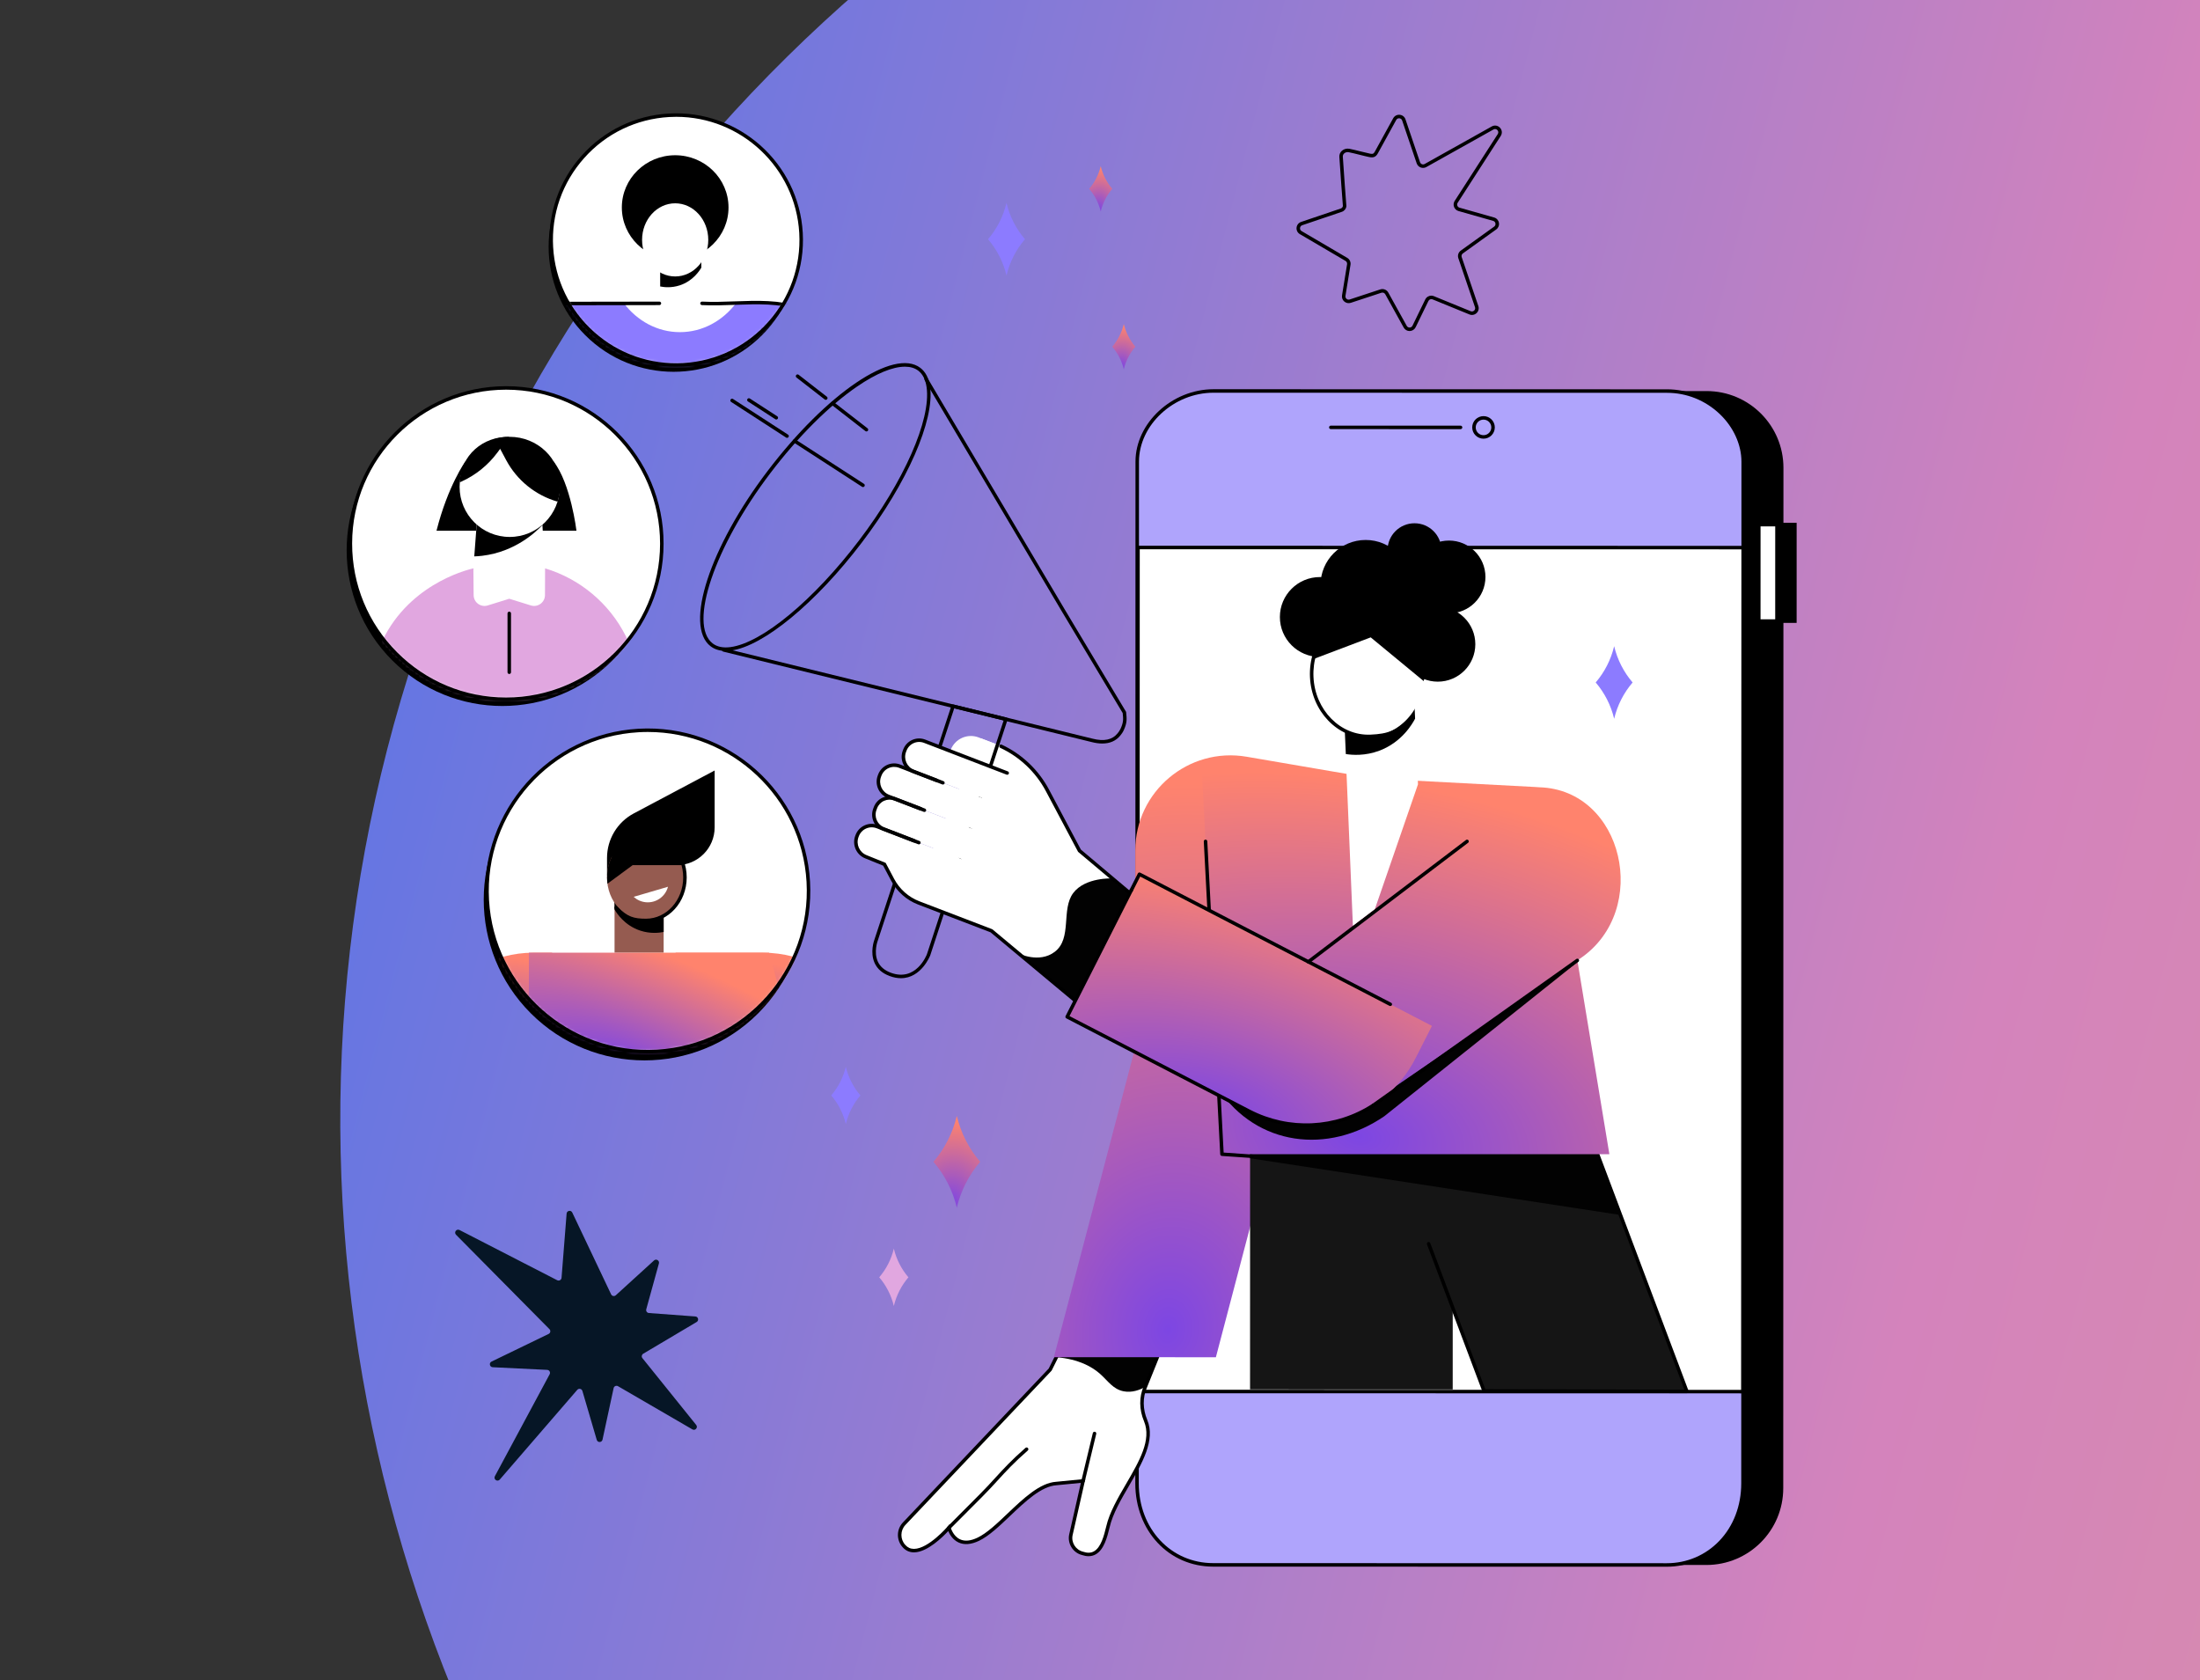 <svg width="660" height="504" viewBox="0 0 660 504" fill="none" xmlns="http://www.w3.org/2000/svg">
<rect x="0" y="0" width="660" height="504" fill="#333333" stroke="none"/>
<ellipse cx="580.994" cy="344.487" rx="480" ry="462" transform="rotate(14.441 580.994 344.487)" fill="url(#paint0_linear_4_1167)"/>
<g clip-path="url(#clip0_4_1167)">
<path d="M376.317 117.289L511.974 117.315C524.711 117.318 535.036 127.627 535.033 140.342L534.974 446.45C534.971 459.165 524.644 469.472 511.905 469.47L376.248 469.444C363.511 469.441 353.186 459.132 353.189 446.417L353.248 140.309C353.251 127.593 363.578 117.287 376.317 117.289Z" fill="black"/>
<path d="M538.99 186.855L527.633 186.854L527.638 156.834L538.995 156.836L538.99 186.855Z" fill="black"/>
<path d="M533.084 186.312L527.636 186.311L527.641 157.387L533.089 157.388L533.084 186.312Z" fill="white"/>
<path d="M533.086 186.836C533.377 186.836 533.61 186.6 533.61 186.312L533.615 157.388C533.615 157.25 533.56 157.116 533.46 157.016C533.363 156.918 533.229 156.861 533.089 156.861H527.638C527.347 156.861 527.113 157.095 527.113 157.385L527.109 186.309C527.109 186.447 527.163 186.581 527.264 186.681C527.364 186.781 527.495 186.836 527.635 186.836H533.084H533.086ZM532.567 157.912L532.562 185.785H528.162L528.167 157.912H532.567Z" fill="black"/>
<path d="M364.203 117.287L499.86 117.313C512.597 117.316 522.921 127.625 522.919 140.34L522.859 446.448C522.857 459.164 512.53 469.47 499.791 469.468L364.133 469.442C351.397 469.439 341.072 459.13 341.074 446.415L341.134 140.307C341.136 127.591 351.463 117.285 364.203 117.287Z" fill="#AFA4FC"/>
<path d="M522.921 417.461L341.343 417.43L341.387 164.238L522.965 164.269L522.921 417.461Z" fill="white"/>
<path d="M522.924 417.991C523.214 417.991 523.448 417.756 523.448 417.467L523.498 164.275C523.498 164.137 523.443 164.004 523.343 163.904C523.245 163.806 523.112 163.749 522.971 163.749L341.394 163.713C341.103 163.713 340.869 163.949 340.869 164.237L340.819 417.429C340.819 417.567 340.874 417.701 340.974 417.801C341.072 417.899 341.205 417.956 341.346 417.956L522.924 417.991ZM522.449 164.799L522.399 416.943L341.873 416.907L341.923 164.764L522.449 164.799Z" fill="black"/>
<path d="M500.024 469.993C506.354 469.993 512.231 467.489 516.574 462.943C520.988 458.321 523.421 451.953 523.421 445.013L523.483 138.521C523.483 133.063 520.983 127.559 516.624 123.418C512.122 119.144 506.249 116.788 500.091 116.788L364.05 116.762H364.045C351.582 116.762 340.65 126.911 340.647 138.488L340.588 444.979C340.585 459.222 350.643 469.967 363.981 469.969L500.021 469.996H500.026L500.024 469.993ZM364.042 117.812H364.047L500.088 117.839C505.977 117.839 511.593 120.092 515.899 124.181C520.051 128.124 522.432 133.351 522.432 138.521L522.37 445.013C522.37 451.681 520.042 457.792 515.814 462.217C511.671 466.553 506.063 468.943 500.024 468.943H500.019L363.978 468.916C351.239 468.914 341.632 458.621 341.636 444.977L341.696 138.485C341.698 127.471 352.142 117.81 364.042 117.81V117.812Z" fill="black"/>
<path d="M438.17 128.739C438.461 128.739 438.694 128.503 438.694 128.215C438.694 127.927 438.458 127.691 438.17 127.691L399.247 127.684C398.956 127.684 398.723 127.92 398.723 128.208C398.723 128.496 398.959 128.732 399.247 128.732L438.17 128.739Z" fill="black"/>
<path d="M445.053 131.598C446.922 131.598 448.442 130.081 448.442 128.215C448.442 127.312 448.09 126.462 447.451 125.823C446.81 125.185 445.961 124.832 445.056 124.832C443.187 124.832 441.666 126.35 441.666 128.215C441.666 129.121 442.019 129.969 442.658 130.607C443.297 131.246 444.148 131.598 445.053 131.598ZM447.391 128.215C447.391 129.502 446.343 130.548 445.053 130.548C444.429 130.548 443.84 130.305 443.399 129.864C442.958 129.423 442.715 128.837 442.715 128.213C442.715 126.926 443.764 125.88 445.053 125.88C445.678 125.88 446.264 126.123 446.707 126.564C447.148 127.005 447.391 127.591 447.391 128.215Z" fill="black"/>
<path d="M347.747 405.775L343.588 416.051C342.186 419.286 342.329 422.915 343.693 426.167C347.649 435.604 334.776 447.457 332.376 458.05C331.444 461.828 330.024 467.784 324.74 465.983C322.249 465.359 320.712 462.865 321.279 460.365L324.933 444.25L316.941 445.029C308.921 445.534 300.565 458.362 293.482 461.747C286.391 465.138 284.675 458.285 284.675 458.285C284.675 458.285 275.685 468.828 271.2 463.808C269.446 461.907 269.465 458.972 271.245 457.094L315.054 410.854L321.751 397.434L347.749 405.775H347.747Z" fill="white"/>
<path d="M321.75 397.434L316.907 407.14C323.699 407.738 327.62 410.035 329.97 412.1C332.382 414.218 333.862 416.727 337.065 417.366C339.627 417.876 341.994 416.927 343.586 416.053C344.973 412.627 346.358 409.203 347.745 405.777L321.747 397.436L321.75 397.434Z" fill="#020202"/>
<path d="M284.638 458.853C284.774 458.853 284.907 458.801 285.009 458.698L294.703 448.97C296.497 447.169 297.935 445.599 299.324 444.079C301.822 441.346 304.181 438.766 308.331 435.138C308.55 434.947 308.572 434.616 308.381 434.397C308.19 434.177 307.857 434.156 307.64 434.347C303.445 438.013 301.066 440.615 298.549 443.369C297.167 444.88 295.737 446.443 293.959 448.227L284.266 457.955C284.061 458.16 284.061 458.493 284.266 458.698C284.368 458.801 284.502 458.851 284.638 458.851V458.853Z" fill="black"/>
<path d="M324.933 444.774C325.169 444.774 325.386 444.612 325.443 444.371L328.871 430.145C328.94 429.864 328.766 429.58 328.482 429.511C328.198 429.442 327.917 429.616 327.848 429.9L324.421 444.126C324.352 444.407 324.526 444.69 324.809 444.759C324.85 444.769 324.893 444.774 324.933 444.774Z" fill="black"/>
<path d="M326.556 466.839C327.312 466.839 328.02 466.665 328.661 466.312C331.223 464.911 332.172 461.073 332.863 458.269L332.887 458.171C333.799 454.14 336.312 449.828 338.74 445.656C342.654 438.935 346.703 431.985 344.177 425.96C342.809 422.698 342.77 419.251 344.069 416.256L348.445 405.444L321.48 396.793L314.616 410.547L270.862 456.73C268.9 458.8 268.879 462.064 270.812 464.161C271.727 465.185 272.859 465.695 274.251 465.686C278.207 465.64 282.838 461.054 284.473 459.293C284.897 460.296 285.815 461.895 287.548 462.71C289.264 463.518 291.337 463.351 293.706 462.219C296.662 460.806 299.746 457.873 303.011 454.771C307.63 450.38 312.406 445.839 316.973 445.551L324.259 444.841L320.767 460.246C320.143 463.003 321.866 465.802 324.612 466.491C325.288 466.722 325.939 466.839 326.556 466.839ZM347.049 406.101L343.102 415.853C341.693 419.1 341.729 422.841 343.209 426.369C345.533 431.914 341.793 438.334 337.835 445.132C335.365 449.37 332.813 453.754 331.867 457.933L331.845 458.021C331.199 460.635 330.315 464.216 328.158 465.395C327.248 465.893 326.187 465.922 324.909 465.488C322.671 464.926 321.291 462.686 321.792 460.482L325.605 443.659L316.889 444.51C311.958 444.82 307.041 449.494 302.286 454.016C299.086 457.061 296.061 459.937 293.253 461.278C291.185 462.267 289.419 462.434 288 461.769C285.87 460.771 285.188 458.186 285.181 458.159L284.931 457.178L284.273 457.947C284.216 458.014 278.553 464.592 274.236 464.64C274.22 464.64 274.203 464.64 274.189 464.64C273.15 464.64 272.299 464.254 271.591 463.46C270.025 461.762 270.042 459.127 271.627 457.457L315.488 411.16L322.018 398.072L347.049 406.101Z" fill="black"/>
<path d="M316.165 407.143L364.764 407.152L389.177 314.227L407.558 232.762L373.992 227.01C356.539 224.02 340.592 237.436 340.589 255.114L340.578 314.217L316.165 407.143Z" fill="url(#paint1_radial_4_1167)"/>
<path d="M375.015 416.811L435.813 416.818L435.827 336.137L375.032 336.125L375.015 416.811Z" fill="#151515"/>
<path d="M445.149 417.072L505.944 417.084L475.468 336.143L414.673 336.131L445.149 417.072Z" fill="#151515"/>
<path d="M506.066 417.934C506.237 417.934 506.399 417.85 506.497 417.707C506.595 417.564 506.619 417.383 506.557 417.224L475.959 335.958C475.856 335.687 475.554 335.549 475.282 335.651C475.01 335.753 474.872 336.056 474.975 336.328L505.305 416.88L445.58 416.735L429.08 372.916C428.978 372.644 428.675 372.506 428.403 372.609C428.132 372.711 427.993 373.014 428.096 373.285L444.722 417.445C444.799 417.65 444.994 417.786 445.213 417.786L506.061 417.934H506.066Z" fill="black"/>
<path d="M375.03 347.471L486.198 364.489L478.049 343.408L375.03 341.912V347.471Z" fill="#020202"/>
<path d="M460.361 236.075L461.849 236.173C487.07 236.959 495.245 273.002 474.144 287.471L473.208 288.092L482.813 346.247H366.597L360.531 230.814L460.361 236.077V236.075Z" fill="url(#paint2_radial_4_1167)"/>
<path d="M375.684 347.393C375.959 347.393 376.19 347.181 376.209 346.905C376.228 346.617 376.011 346.364 375.72 346.345L367.095 345.754L362.187 252.374C362.173 252.083 361.928 251.859 361.634 251.876C361.344 251.89 361.122 252.138 361.136 252.429L366.068 346.273C366.082 346.538 366.292 346.752 366.556 346.769L375.646 347.391C375.658 347.391 375.67 347.391 375.682 347.391L375.684 347.393Z" fill="black"/>
<path d="M284.925 225.674L308.666 234.315L299.588 223.527L293.61 221.225C290.264 219.936 286.529 221.585 285.218 224.928L284.925 225.674Z" fill="white"/>
<path d="M275.599 264.366L298.249 279.454L326.89 260.945L314.222 237.081C310.814 230.663 305.218 225.693 298.473 223.098L294.347 221.512L275.597 264.368L275.599 264.366Z" fill="white"/>
<path d="M330.698 223.046C332.991 223.046 334.8 222.243 336.099 220.642C336.445 220.216 336.838 219.691 337.136 219.034C338.161 216.775 338.044 215.651 337.849 213.788L337.825 213.556L319.47 182.908L278.288 113.462C278.14 113.212 277.818 113.131 277.568 113.279C277.318 113.426 277.237 113.748 277.385 113.998L318.567 183.444L336.805 213.895C336.993 215.696 337.086 216.599 336.18 218.6C335.93 219.148 335.587 219.606 335.284 219.98C333.685 221.95 331.216 222.474 327.731 221.581L217.226 194.456C216.945 194.387 216.659 194.558 216.592 194.842C216.523 195.123 216.694 195.406 216.976 195.478L327.474 222.603C328.634 222.901 329.712 223.048 330.696 223.048L330.698 223.046Z" fill="black"/>
<path d="M217.734 195.269C218.227 195.269 218.744 195.233 219.28 195.164C229.012 193.885 244.797 180.852 258.561 162.74C272.175 144.824 280.4 126.069 279.027 116.069C278.672 113.48 277.683 111.552 276.083 110.344C268.149 104.335 248.022 117.937 230.263 141.31C212.91 164.146 205.23 187.712 213.143 193.844C214.371 194.795 215.91 195.274 217.734 195.274V195.269ZM271.469 109.999C273.066 109.999 274.408 110.387 275.452 111.176C276.82 112.212 277.673 113.904 277.988 116.208C279.325 125.95 271.183 144.393 257.727 162.102C244.12 180.006 228.616 192.874 219.145 194.121C216.923 194.414 215.119 194.04 213.789 193.008C206.455 187.326 214.385 163.939 231.102 141.939C239.444 130.96 248.703 121.721 257.174 115.924C262.872 112.024 267.83 109.999 271.472 109.999H271.469Z" fill="black"/>
<path d="M247.735 119.944C247.893 119.944 248.048 119.874 248.15 119.741C248.329 119.512 248.286 119.181 248.057 119.005L239.589 112.427C239.36 112.248 239.029 112.291 238.853 112.52C238.674 112.748 238.717 113.08 238.946 113.256L247.414 119.834C247.509 119.908 247.623 119.944 247.735 119.944Z" fill="black"/>
<path d="M259.939 129.428C260.096 129.428 260.251 129.359 260.353 129.225C260.532 128.997 260.489 128.666 260.26 128.489L250.09 120.589C249.862 120.41 249.53 120.453 249.354 120.682C249.175 120.91 249.218 121.242 249.447 121.418L259.617 129.318C259.712 129.392 259.827 129.428 259.939 129.428Z" fill="black"/>
<path d="M236.121 131.349C236.293 131.349 236.462 131.266 236.562 131.108C236.719 130.865 236.65 130.539 236.407 130.382L219.912 119.691C219.669 119.534 219.345 119.603 219.185 119.846C219.028 120.089 219.097 120.416 219.34 120.573L235.835 131.263C235.923 131.321 236.024 131.349 236.121 131.349Z" fill="black"/>
<path d="M258.904 146.113C259.076 146.113 259.245 146.03 259.345 145.875C259.503 145.632 259.434 145.305 259.19 145.148L238.658 131.842C238.415 131.685 238.09 131.754 237.931 131.997C237.773 132.24 237.843 132.566 238.086 132.723L258.618 146.03C258.707 146.087 258.807 146.115 258.904 146.115V146.113Z" fill="black"/>
<path d="M232.887 125.843C233.058 125.843 233.228 125.76 233.328 125.605C233.485 125.362 233.416 125.036 233.173 124.879L224.95 119.549C224.707 119.392 224.383 119.461 224.223 119.704C224.066 119.947 224.135 120.273 224.378 120.43L232.601 125.76C232.689 125.817 232.789 125.846 232.887 125.846V125.843Z" fill="black"/>
<path d="M270.294 293.445C276.389 293.445 279.039 286.682 279.07 286.603L302.265 215.911C302.31 215.773 302.296 215.621 302.225 215.492C302.153 215.363 302.034 215.273 301.891 215.237L286.053 211.349C285.786 211.285 285.515 211.435 285.429 211.694L262.339 281.838C262.229 282.126 260.937 285.683 262.386 288.881C263.204 290.684 264.724 292.002 266.91 292.802C268.137 293.253 269.265 293.445 270.294 293.445ZM301.09 216.121L278.079 286.253C277.957 286.572 274.804 294.575 267.27 291.816C265.361 291.118 264.038 289.984 263.342 288.447C262.043 285.581 263.309 282.236 263.323 282.202L263.333 282.176L286.273 212.483L301.088 216.119L301.09 216.121Z" fill="black"/>
<path d="M274.015 231.422L301.3 241.924L304.682 232.866L277.397 222.364C275.009 221.444 272.346 222.645 271.45 225.044L271.312 225.414C270.416 227.813 271.627 230.505 274.012 231.422H274.015Z" fill="white"/>
<path d="M266.531 238.904L295.251 249.957L298.633 240.898L269.913 229.846C267.511 228.921 264.832 230.129 263.931 232.543L263.814 232.857C262.913 235.273 264.129 237.98 266.533 238.904H266.531Z" fill="white"/>
<path d="M259.806 257.036L288.065 267.913L291.447 258.854L263.188 247.978C260.764 247.044 258.061 248.264 257.15 250.699L257.062 250.935C256.152 253.372 257.382 256.102 259.806 257.034V257.036Z" fill="white"/>
<path d="M275.61 270.86L298.03 279.392L301.429 270.288L263.483 255.781L267.785 263.903C269.475 267.096 272.259 269.569 275.612 270.86H275.61Z" fill="white"/>
<path d="M262.635 242.302L262.451 242.795C261.567 245.161 263.095 247.942 265.86 249.007L293.469 259.633L296.851 250.574L269.242 239.948C266.477 238.883 263.519 239.939 262.635 242.305V242.302Z" fill="white"/>
<path d="M296.197 278.195L327.56 304.346L341.92 270.419L309.344 242.986L296.197 278.195Z" fill="white"/>
<path d="M305.578 286.017L327.56 304.346L341.92 270.419L333.723 263.514C333.723 263.514 325.591 263.109 321.985 267.872C318.258 272.797 321.73 281.49 316.42 285.533C311.749 289.093 305.581 286.015 305.581 286.015L305.578 286.017Z" fill="#020202"/>
<path d="M276.222 243.155C276.432 243.155 276.632 243.027 276.713 242.819C276.818 242.548 276.682 242.245 276.411 242.14L266.72 238.412C264.589 237.592 263.505 235.181 264.305 233.039L264.422 232.725C264.808 231.688 265.576 230.869 266.577 230.416C267.578 229.966 268.696 229.937 269.725 230.333L280.732 234.569C281.001 234.674 281.306 234.538 281.411 234.269C281.516 233.997 281.38 233.694 281.108 233.59L270.102 229.353C268.808 228.856 267.404 228.894 266.145 229.461C264.885 230.028 263.924 231.057 263.438 232.358L263.321 232.672C262.32 235.353 263.676 238.367 266.343 239.393L276.034 243.122C276.096 243.146 276.16 243.158 276.222 243.158V243.155Z" fill="black"/>
<path d="M274.26 252.762C274.47 252.762 274.67 252.633 274.751 252.426C274.856 252.154 274.72 251.851 274.448 251.747L265.301 248.225C263.218 247.425 262.16 245.068 262.941 242.977L263.125 242.483C263.504 241.471 264.25 240.67 265.229 240.23C266.207 239.789 267.298 239.76 268.304 240.146L277.132 243.544C277.401 243.648 277.706 243.513 277.811 243.243C277.916 242.972 277.78 242.669 277.509 242.564L268.681 239.167C267.413 238.679 266.03 238.717 264.798 239.272C263.561 239.829 262.617 240.839 262.141 242.116L261.957 242.61C260.975 245.24 262.305 248.199 264.922 249.207L274.069 252.728C274.131 252.752 274.196 252.764 274.258 252.764L274.26 252.762Z" fill="black"/>
<path d="M282.874 235.355C283.084 235.355 283.284 235.226 283.365 235.019C283.47 234.747 283.334 234.444 283.062 234.34L274.203 230.93C272.087 230.115 271.012 227.721 271.806 225.593L271.944 225.224C272.327 224.195 273.088 223.38 274.084 222.932C275.078 222.484 276.189 222.456 277.209 222.849L301.977 232.381C302.246 232.486 302.551 232.35 302.656 232.081C302.761 231.809 302.625 231.507 302.353 231.402L277.585 221.87C276.298 221.374 274.902 221.412 273.65 221.974C272.397 222.539 271.441 223.561 270.957 224.855L270.819 225.224C269.825 227.888 271.172 230.887 273.824 231.907L282.683 235.316C282.745 235.34 282.81 235.352 282.872 235.352L282.874 235.355Z" fill="black"/>
<path d="M327.767 305.201L342.554 270.266L324.259 254.861L314.687 236.834C311.565 230.952 306.531 226.18 300.52 223.392C300.256 223.271 299.944 223.385 299.822 223.647C299.701 223.909 299.815 224.221 300.077 224.345C305.883 227.035 310.743 231.645 313.758 237.325L323.425 255.532L323.503 255.597L341.283 270.568L327.35 303.485L297.701 278.764L297.62 278.733L275.795 270.366C272.559 269.12 269.877 266.737 268.245 263.654L265.704 258.856L260.001 256.545C257.839 255.714 256.745 253.279 257.553 251.115L257.641 250.879C258.032 249.831 258.804 249.004 259.817 248.549C260.828 248.094 261.957 248.063 262.997 248.464L275.476 253.267C275.745 253.369 276.05 253.236 276.155 252.966C276.26 252.695 276.124 252.392 275.852 252.287L263.373 247.484C262.069 246.982 260.654 247.02 259.386 247.592C258.115 248.163 257.145 249.2 256.657 250.512L256.569 250.748C255.56 253.45 256.926 256.488 259.615 257.522L264.956 259.685L267.318 264.145C269.067 267.452 271.946 270.009 275.419 271.345L297.162 279.682L327.765 305.198L327.767 305.201Z" fill="black"/>
<path d="M414.81 328.514L473.208 288.654L415.33 334.827C398.389 346.447 377.041 343.781 365.539 326.67L365.258 320.694C376.867 334.982 397.981 340.052 414.808 328.511L414.81 328.514Z" fill="#020202"/>
<path d="M424.711 317.365L429.583 307.754L341.827 262.248L320.145 305.033L374.751 333.35C393.058 342.844 415.426 335.687 424.709 317.365H424.711Z" fill="url(#paint3_radial_4_1167)"/>
<path d="M417.091 301.802C417.282 301.802 417.465 301.7 417.558 301.519C417.692 301.262 417.591 300.945 417.334 300.811L342.069 261.783C341.945 261.719 341.8 261.707 341.667 261.75C341.533 261.793 341.423 261.888 341.359 262.012L338.918 266.827C338.787 267.087 338.89 267.401 339.15 267.532C339.407 267.663 339.724 267.561 339.855 267.301L342.055 262.958L416.85 301.743C416.926 301.783 417.01 301.802 417.091 301.802Z" fill="black"/>
<path d="M391.875 338.05C399.028 338.05 406.142 336.018 412.305 331.999C412.548 331.841 412.618 331.515 412.458 331.272C412.298 331.029 411.974 330.96 411.731 331.119C400.765 338.274 386.689 338.951 374.994 332.885L320.848 304.807L339.853 267.301C339.984 267.042 339.882 266.727 339.622 266.596C339.364 266.465 339.047 266.568 338.916 266.827L319.675 304.797C319.544 305.055 319.647 305.369 319.902 305.5L374.507 333.816C379.965 336.647 385.931 338.05 391.87 338.05H391.875Z" fill="black"/>
<path d="M392.514 289.057C392.623 289.057 392.735 289.021 392.831 288.949L440.434 252.821C440.665 252.645 440.71 252.316 440.534 252.085C440.358 251.854 440.029 251.808 439.798 251.985L392.194 288.113C391.963 288.289 391.918 288.618 392.094 288.849C392.197 288.985 392.354 289.057 392.514 289.057Z" fill="black"/>
<path d="M412.019 332.083C412.124 332.083 412.232 332.052 412.322 331.985L473.513 288.538C473.749 288.371 473.806 288.042 473.637 287.806C473.468 287.571 473.141 287.516 472.905 287.682L411.714 331.13C411.478 331.297 411.421 331.626 411.59 331.861C411.693 332.004 411.855 332.083 412.019 332.083Z" fill="black"/>
<path d="M395.97 197.082C389.339 197.082 383.963 191.716 383.963 185.096C383.963 178.476 389.339 173.109 395.97 173.109C402.602 173.109 407.978 178.476 407.978 185.096C407.978 191.716 402.602 197.082 395.97 197.082Z" fill="black"/>
<path d="M424.35 173.107C419.886 173.107 416.268 169.495 416.268 165.04C416.268 160.584 419.886 156.973 424.35 156.973C428.813 156.973 432.432 160.584 432.432 165.04C432.432 169.495 428.813 173.107 424.35 173.107Z" fill="black"/>
<path d="M431.34 204.489C425.123 204.489 420.083 199.459 420.083 193.254C420.083 187.048 425.123 182.018 431.34 182.018C437.557 182.018 442.597 187.048 442.597 193.254C442.597 199.459 437.557 204.489 431.34 204.489Z" fill="black"/>
<path d="M409.701 189.026C402.221 189.026 396.157 182.972 396.157 175.505C396.157 168.038 402.221 161.984 409.701 161.984C417.182 161.984 423.246 168.038 423.246 175.505C423.246 182.972 417.182 189.026 409.701 189.026Z" fill="black"/>
<path d="M425.396 235.285L412.466 272.703L405.866 277.711L402.973 208.489L424.18 207.562L425.396 235.285Z" fill="white"/>
<path d="M434.695 184C428.655 184 423.758 179.111 423.758 173.081C423.758 167.051 428.655 162.162 434.695 162.162C440.736 162.162 445.633 167.051 445.633 173.081C445.633 179.111 440.736 184 434.695 184Z" fill="black"/>
<path d="M422.273 191.237C415.641 191.237 410.265 185.87 410.265 179.25C410.265 172.63 415.641 167.264 422.273 167.264C428.904 167.264 434.28 172.63 434.28 179.25C434.28 185.87 428.904 191.237 422.273 191.237Z" fill="black"/>
<path d="M424.53 215.589L424.178 207.562L402.97 208.489L403.747 226.206C405.678 226.503 409.513 226.816 413.831 225.184C420.588 222.63 423.72 217.128 424.53 215.589Z" fill="black"/>
<path d="M393.521 203.081C393.066 192.826 400.231 184.179 409.526 183.767C418.82 183.355 426.724 191.334 427.179 201.589C427.634 211.843 420.468 220.49 411.174 220.903C401.879 221.315 393.976 213.336 393.521 203.081Z" fill="white"/>
<path d="M410.483 221.447C410.717 221.447 410.948 221.443 411.181 221.433C416.553 221.2 420.043 220.168 424.214 215.191C424.4 214.969 424.371 214.638 424.149 214.452C423.928 214.266 423.596 214.295 423.41 214.517C419.468 219.222 416.313 220.156 411.138 220.382C402.136 220.768 394.479 213.001 394.042 203.05C393.83 198.22 395.334 193.608 398.275 190.062C401.205 186.532 405.211 184.483 409.556 184.292C415.333 184.037 420.698 187.084 423.92 192.435C424.071 192.683 424.392 192.764 424.64 192.614C424.888 192.464 424.969 192.142 424.819 191.895C421.447 186.293 415.574 182.975 409.508 183.244C404.863 183.446 400.585 185.631 397.465 189.391C394.357 193.138 392.767 198.003 392.991 203.095C393.442 213.366 401.221 221.445 410.485 221.445L410.483 221.447Z" fill="black"/>
<path d="M409.532 183.767C418.827 183.362 428.067 190.428 428.518 200.685C428.558 201.607 427.193 203.432 427.114 204.323L411.217 191.202L393.985 197.728C395.72 189.971 401.91 184.098 409.532 183.767Z" fill="black"/>
<path d="M418.1 207C417.871 208.864 417.07 210.674 415.671 212.135C412.551 215.394 407.577 215.809 403.98 213.316L418.1 206.998V207Z" fill="white"/>
<path d="M159.245 303.98C140.41 285.152 140.41 254.625 159.245 235.797C178.08 216.969 208.618 216.969 227.453 235.797C246.288 254.625 246.288 285.152 227.453 303.98C208.618 322.808 178.08 322.808 159.245 303.98Z" fill="black"/>
<path d="M160.23 301.366C141.394 282.537 141.394 252.009 160.23 233.18C179.066 214.351 209.605 214.351 228.441 233.18C247.277 252.009 247.277 282.537 228.441 301.366C209.605 320.196 179.066 320.196 160.23 301.366Z" fill="white"/>
<mask id="mask0_4_1167" style="mask-type:luminance" maskUnits="userSpaceOnUse" x="146" y="219" width="97" height="97">
<path d="M160.23 301.366C141.394 282.537 141.394 252.009 160.23 233.18C179.066 214.351 209.605 214.351 228.441 233.18C247.277 252.009 247.277 282.537 228.441 301.366C209.605 320.196 179.066 320.196 160.23 301.366Z" fill="white"/>
</mask>
<g mask="url(#mask0_4_1167)">
<path d="M214.394 231.135V248.201C214.394 254.455 209.322 259.525 203.063 259.525H197.953L182.108 262.612V257.364C182.108 251.77 185.197 246.633 190.143 244.007L214.394 231.135Z" fill="black"/>
<path d="M184.368 267.26H199.095V285.798H184.368V267.26Z" fill="#955B50"/>
<path d="M184.368 272.839V267.26H199.095V279.577C197.765 279.842 195.117 280.175 192.073 279.172C187.311 277.605 184.973 273.883 184.365 272.839H184.368Z" fill="black"/>
<path d="M193.799 276.128C187.344 276.128 182.111 270.348 182.111 263.217C182.111 256.087 187.344 250.307 193.799 250.307C200.254 250.307 205.487 256.087 205.487 263.217C205.487 270.348 200.254 276.128 193.799 276.128Z" fill="#955B50"/>
<path d="M193.799 276.653C200.532 276.653 206.012 270.625 206.012 263.218C206.012 255.811 200.532 249.783 193.799 249.783C189.524 249.783 185.505 252.294 183.308 256.335C183.169 256.59 183.262 256.909 183.517 257.047C183.772 257.186 184.092 257.09 184.23 256.835C186.273 253.078 189.848 250.834 193.797 250.834C199.951 250.834 204.958 256.39 204.958 263.218C204.958 270.046 199.951 275.602 193.797 275.602C190.253 275.602 188.065 275.057 185.231 271.957C185.036 271.743 184.704 271.728 184.49 271.924C184.275 272.119 184.261 272.453 184.456 272.665C187.538 276.036 190.019 276.653 193.797 276.653H193.799Z" fill="black"/>
<path d="M193.799 250.307C187.344 250.307 182.11 256.086 182.11 263.217C182.11 263.858 182.153 264.487 182.237 265.104L189.804 259.524H204.998C203.561 254.195 199.092 250.307 193.799 250.307Z" fill="black"/>
<path d="M190.1 269.037C191.063 269.918 192.302 270.512 193.699 270.655C196.816 270.972 199.626 268.949 200.398 266.014L190.1 269.037Z" fill="white"/>
<path d="M143.378 290.119C148.319 287.355 153.989 285.797 159.962 285.797H165.62V321.561H143.378V290.119Z" fill="url(#paint4_radial_4_1167)"/>
<path d="M228.882 285.797C234.99 285.797 240.97 287.377 246.252 290.343V321.559H202.693V285.795H228.882V285.797Z" fill="url(#paint5_radial_4_1167)"/>
<path d="M158.663 321.561V285.797H230.744L240.446 321.561H158.663Z" fill="url(#paint6_radial_4_1167)"/>
</g>
<path d="M194.305 316.011C195.24 316.011 196.176 315.985 197.12 315.93C223.962 314.396 244.547 291.316 243.012 264.487C241.477 237.657 218.378 217.079 191.55 218.611C164.709 220.146 144.123 243.225 145.658 270.055C147.141 295.943 168.684 316.011 194.305 316.011ZM194.365 219.581C219.436 219.581 240.514 239.215 241.964 264.546C243.465 290.799 223.323 313.378 197.061 314.882C170.798 316.387 148.211 296.248 146.707 269.995C145.206 243.742 165.347 221.163 191.61 219.66C192.532 219.607 193.452 219.581 194.365 219.581Z" fill="black"/>
<path d="M175.573 100.551C160.926 85.91 160.926 62.172 175.573 47.531C190.22 32.889 213.966 32.889 228.613 47.531C243.259 62.172 243.259 85.91 228.613 100.551C213.966 115.193 190.22 115.193 175.573 100.551Z" fill="black"/>
<path d="M202.81 109.766C203.544 109.766 204.279 109.744 205.017 109.701C225.808 108.512 241.755 90.636 240.566 69.854C239.376 49.071 221.496 33.127 200.703 34.319C190.631 34.895 181.389 39.358 174.675 46.882C167.961 54.408 164.581 64.097 165.158 74.166C165.735 84.234 170.199 93.474 177.725 100.185C184.704 106.406 193.539 109.763 202.813 109.763L202.81 109.766ZM202.884 34.783C222.457 34.783 238.909 50.11 240.041 69.885C241.214 90.379 225.488 108.005 204.989 109.179C195.06 109.747 185.5 106.416 178.076 99.797C170.651 93.178 166.249 84.065 165.682 74.14C165.115 64.212 168.447 54.658 175.068 47.236C181.689 39.815 190.803 35.414 200.734 34.847C201.454 34.807 202.174 34.785 202.887 34.785L202.884 34.783Z" fill="white"/>
<path d="M176.34 98.516C161.693 83.875 161.693 60.137 176.34 45.496C190.986 30.854 214.733 30.854 229.379 45.496C244.026 60.137 244.026 83.875 229.379 98.516C214.733 113.157 190.986 113.157 176.34 98.516Z" fill="white"/>
<mask id="mask1_4_1167" style="mask-type:luminance" maskUnits="userSpaceOnUse" x="165" y="34" width="76" height="76">
<path d="M176.34 98.51C161.693 83.869 161.693 60.131 176.34 45.49C190.986 30.849 214.733 30.849 229.379 45.49C244.026 60.131 244.026 83.869 229.379 98.51C214.733 113.152 190.986 113.152 176.34 98.51Z" fill="white"/>
</mask>
<g mask="url(#mask1_4_1167)">
<path d="M202.553 77.908C193.715 77.908 186.551 70.892 186.551 62.238C186.551 53.584 193.715 46.569 202.553 46.569C211.39 46.569 218.555 53.584 218.555 62.238C218.555 70.892 211.39 77.908 202.553 77.908Z" fill="black"/>
<path d="M198.053 75.606H210.398V93.684H198.053V75.606Z" fill="white"/>
<path d="M210.398 80.285V75.606H198.053V85.934C199.168 86.155 201.387 86.434 203.937 85.596C207.929 84.28 209.888 81.159 210.398 80.285Z" fill="black"/>
<path d="M202.552 82.931C197.069 82.931 192.623 78.019 192.623 71.96C192.623 65.9 197.069 60.988 202.552 60.988C208.036 60.988 212.481 65.9 212.481 71.96C212.481 78.019 208.036 82.931 202.552 82.931Z" fill="white"/>
<path d="M206.802 76.72C205.841 77.599 204.607 78.192 203.212 78.333C200.102 78.65 197.302 76.632 196.529 73.701L206.802 76.718V76.72Z" fill="white"/>
<path d="M156.118 127.673V112.077L168.306 91.004H198.475L202.744 94.139L209.961 91.004H230.965C244.722 91.004 255.874 102.152 255.874 115.904V118.603L246.81 127.676H156.118V127.673Z" fill="#8C7BFF"/>
<path d="M156.118 91.002H188.15V120.226L156.118 120.221V91.002Z" fill="#8C7BFF"/>
<path d="M219.404 127.673V91.004H230.965C244.722 91.004 255.874 102.152 255.874 115.904V127.676H219.404V127.673Z" fill="#8C7BFF"/>
<path d="M187.104 90.908H220.843C216.812 96.243 210.754 99.638 203.973 99.638C197.192 99.638 191.134 96.243 187.104 90.908Z" fill="white"/>
<path d="M255.833 116.04C256.124 116.04 256.357 115.804 256.357 115.513C256.334 105.383 249.705 95.738 240.243 92.057C233.811 89.913 227.051 90.161 220.519 90.399C217.277 90.518 213.926 90.642 210.628 90.478C210.344 90.468 210.091 90.687 210.077 90.976C210.063 91.266 210.287 91.512 210.575 91.526C213.921 91.69 217.294 91.567 220.557 91.447C227.297 91.2 233.661 90.969 239.888 93.044C248.936 96.56 255.287 105.804 255.309 115.513C255.309 115.801 255.545 116.037 255.833 116.037V116.04Z" fill="black"/>
<path d="M173.335 91.575C181.634 91.575 189.847 91.558 197.819 91.527C198.11 91.527 198.344 91.289 198.344 91.001C198.344 90.712 198.108 90.477 197.819 90.477C188.243 90.515 178.314 90.529 168.311 90.522C168.02 90.522 167.784 90.758 167.784 91.046C167.784 91.334 168.02 91.57 168.308 91.573C169.986 91.573 171.664 91.573 173.337 91.573L173.335 91.575Z" fill="black"/>
</g>
<path d="M202.81 110.026C203.546 110.026 204.287 110.004 205.031 109.961C225.967 108.763 242.023 90.763 240.827 69.838C239.628 48.91 221.605 32.861 200.688 34.057C190.547 34.638 181.238 39.129 174.478 46.708C167.717 54.287 164.313 64.043 164.895 74.181C165.474 84.318 169.969 93.624 177.551 100.381C184.577 106.645 193.474 110.026 202.812 110.026H202.81ZM202.884 35.043C222.318 35.043 238.653 50.263 239.778 69.897C240.944 90.246 225.328 107.748 204.971 108.913C195.114 109.478 185.621 106.168 178.247 99.597C170.875 93.026 166.504 83.978 165.939 74.121C165.374 64.262 168.684 54.775 175.258 47.406C181.831 40.037 190.883 35.667 200.743 35.105C201.458 35.065 202.173 35.043 202.879 35.043H202.884Z" fill="black"/>
<path d="M117.681 198.108C99.437 179.87 99.437 150.302 117.681 132.064C135.925 113.827 165.505 113.827 183.749 132.064C201.993 150.302 201.993 179.87 183.749 198.108C165.505 216.345 135.925 216.345 117.681 198.108Z" fill="black"/>
<path d="M118.798 196.094C100.554 177.857 100.554 148.288 118.798 130.051C137.042 111.813 166.621 111.813 184.865 130.051C203.109 148.288 203.109 177.857 184.865 196.094C166.621 214.331 137.042 214.331 118.798 196.094Z" fill="white"/>
<path d="M151.832 210.033C177.716 210.033 198.782 189 198.809 163.121C198.837 137.228 177.785 116.138 151.882 116.109H151.83C125.946 116.109 104.88 137.142 104.853 163.019C104.839 175.563 109.713 187.361 118.577 196.24C127.441 205.12 139.231 210.016 151.78 210.03H151.832V210.033ZM151.832 116.636H151.882C177.496 116.664 198.313 137.516 198.284 163.121C198.256 188.709 177.423 209.506 151.832 209.506H151.782C139.374 209.492 127.715 204.651 118.949 195.871C110.185 187.092 105.366 175.424 105.378 163.021C105.406 137.433 126.239 116.636 151.83 116.636H151.832Z" fill="white"/>
<mask id="mask2_4_1167" style="mask-type:luminance" maskUnits="userSpaceOnUse" x="105" y="116" width="94" height="94">
<path d="M118.798 196.092C100.554 177.855 100.554 148.286 118.798 130.049C137.042 111.811 166.621 111.811 184.865 130.049C203.109 148.286 203.109 177.855 184.865 196.092C166.621 214.329 137.042 214.329 118.798 196.092Z" fill="white"/>
</mask>
<g mask="url(#mask2_4_1167)">
<path d="M172.935 159.215C172.935 159.215 171.257 145.106 166.08 138.439H139.593C139.593 138.439 134.374 145.706 130.951 159.215H172.935Z" fill="black"/>
<path d="M162.461 153.256L163.524 170.503L152.806 180.726L142.012 170.503L143.29 153.468L162.461 153.256Z" fill="white"/>
<path d="M153.472 153.479L162.722 157.472V157.51C160.922 159.419 154.697 165.527 144.658 166.728C143.852 166.826 143.061 166.883 142.284 166.909L143.283 153.591L153.472 153.477V153.479Z" fill="black"/>
<path d="M152.902 161.075C144.606 161.075 137.88 154.352 137.88 146.058C137.88 137.764 144.606 131.041 152.902 131.041C161.199 131.041 167.925 137.764 167.925 146.058C167.925 154.352 161.199 161.075 152.902 161.075Z" fill="white"/>
<path d="M152.902 131.041C161.199 131.041 168.132 137.529 168.132 145.82C168.132 147.361 167.691 149.084 167.26 150.485C160.646 148.581 155.083 144.083 151.841 138.012L148.474 131.706C149.873 131.275 151.36 131.041 152.902 131.041Z" fill="black"/>
<path d="M152.747 131.047L149.131 135.876C146.386 139.545 142.765 142.471 138.602 144.386L137.946 144.689C138.168 136.567 144.949 130.877 152.747 131.047Z" fill="black"/>
<path d="M155.848 154.088C154.823 154.853 153.555 155.311 152.178 155.311C149.106 155.311 146.567 153.059 146.105 150.119L155.851 154.088H155.848Z" fill="white"/>
<path d="M115.49 190.651C124.392 174.076 141.886 170.562 142.012 170.5L145.006 176.311L152.807 179.62L160.162 176.654L163.525 170.5C174.028 173.664 182.775 180.995 187.725 190.782L191.691 198.626C182.482 210.698 167.946 218.489 151.586 218.489C135.227 218.489 120.521 210.607 111.321 198.416L115.49 190.654V190.651Z" fill="#E1A7E0"/>
<path d="M152.806 179.62L159.263 181.623C161.358 182.274 163.484 180.713 163.493 178.521L163.524 170.502L152.806 179.622V179.62Z" fill="white"/>
<path d="M152.778 179.62L146.322 181.624C144.227 182.274 142.101 180.714 142.091 178.522L142.015 170.5L152.778 179.62Z" fill="white"/>
<path d="M152.778 202.186C153.069 202.186 153.303 201.95 153.303 201.662V184.012C153.303 183.722 153.067 183.488 152.778 183.488C152.49 183.488 152.254 183.724 152.254 184.012V201.662C152.254 201.953 152.49 202.186 152.778 202.186Z" fill="black"/>
</g>
<path d="M151.831 210.297C177.858 210.297 199.044 189.148 199.072 163.123C199.101 137.085 177.932 115.878 151.881 115.85H151.829C125.802 115.85 104.617 136.999 104.588 163.023C104.574 175.636 109.476 187.501 118.388 196.431C127.302 205.361 139.159 210.285 151.776 210.297H151.829H151.831ZM151.831 116.9H151.881C177.35 116.929 198.05 137.664 198.021 163.123C197.995 188.566 177.279 209.247 151.831 209.247H151.781C139.442 209.232 127.85 204.417 119.134 195.688C110.418 186.958 105.627 175.358 105.639 163.023C105.665 137.581 126.382 116.9 151.829 116.9H151.831Z" fill="black"/>
<path d="M164.833 398.723L136.812 370.412C136.097 369.69 136.95 368.523 137.856 368.987L167.164 384.049C167.731 384.34 168.413 383.961 168.463 383.325L169.984 364.06C170.055 363.148 171.29 362.921 171.683 363.748L183.335 388.283C183.593 388.826 184.301 388.964 184.744 388.559L196.21 378.117C196.873 377.514 197.912 378.153 197.674 379.015L193.879 392.76C193.729 393.303 194.113 393.849 194.675 393.889L208.609 394.921C209.481 394.985 209.75 396.136 209 396.581L192.967 406.095C192.499 406.374 192.385 407 192.726 407.424L208.857 427.461C209.479 428.233 208.568 429.293 207.712 428.795L185.409 415.842C184.885 415.537 184.215 415.832 184.086 416.425L180.754 431.874C180.559 432.779 179.284 432.827 179.024 431.938L174.719 417.264C174.519 416.585 173.649 416.397 173.184 416.93L149.93 443.846C149.232 444.653 147.961 443.779 148.466 442.838L164.895 412.258C165.205 411.679 164.807 410.974 164.151 410.943L147.811 410.147C146.886 410.102 146.631 408.854 147.465 408.451L164.59 400.16C165.141 399.893 165.267 399.162 164.836 398.726L164.833 398.723Z" fill="#061626"/>
<path d="M422.872 99.302C422.891 99.302 422.908 99.302 422.927 99.302C423.685 99.283 424.361 98.847 424.695 98.163L428.528 90.287C428.752 89.827 429.297 89.617 429.772 89.81L440.819 94.325C441.562 94.63 442.387 94.475 442.971 93.925C443.555 93.375 443.76 92.56 443.5 91.8L438.509 77.124C438.371 76.716 438.512 76.273 438.862 76.02L448.865 68.832C449.501 68.375 449.814 67.612 449.678 66.841C449.542 66.069 448.991 65.459 448.238 65.244L437.851 62.295C437.551 62.209 437.317 61.995 437.208 61.704C437.098 61.413 437.132 61.096 437.301 60.834L450.219 40.79C450.731 39.994 450.641 38.998 449.992 38.31C449.344 37.621 448.355 37.469 447.53 37.931L427.405 49.193C427.152 49.336 426.852 49.358 426.58 49.253C426.309 49.148 426.101 48.931 426.008 48.657L421.647 35.801C421.385 35.032 420.72 34.507 419.909 34.436C419.097 34.364 418.351 34.762 417.957 35.477L412.461 45.469C412.092 46.139 411.837 46.251 411.019 46.094C410.416 45.977 409.399 45.722 408.319 45.453C407.041 45.133 405.721 44.802 404.822 44.633C404.012 44.478 403.176 44.7 402.582 45.219C402.041 45.696 401.765 46.353 401.807 47.075C402.046 51.126 402.804 60.932 402.87 61.806C402.806 62.152 402.563 62.435 402.225 62.55L390.336 66.574C389.576 66.831 389.054 67.486 388.971 68.284C388.89 69.082 389.269 69.828 389.96 70.236L403.655 78.269C403.998 78.472 404.186 78.87 404.122 79.263L402.608 88.598C402.494 89.3 402.749 89.996 403.292 90.458C403.833 90.921 404.563 91.064 405.24 90.842L414.423 87.819C414.866 87.673 415.352 87.864 415.579 88.271L421.108 98.266C421.466 98.914 422.14 99.309 422.877 99.309L422.872 99.302ZM429.405 88.688C428.651 88.688 427.927 89.112 427.579 89.827L423.746 97.706C423.584 98.04 423.267 98.244 422.896 98.254C422.526 98.266 422.197 98.075 422.019 97.754L416.489 87.759C416.02 86.909 415.007 86.513 414.087 86.818L404.903 89.841C404.579 89.948 404.229 89.879 403.967 89.658C403.707 89.436 403.583 89.1 403.638 88.762L405.151 79.427C405.285 78.61 404.894 77.779 404.179 77.359L390.484 69.326C390.148 69.128 389.969 68.778 390.01 68.389C390.05 67.998 390.296 67.691 390.668 67.565L402.556 63.541C403.29 63.293 403.81 62.662 403.912 61.894C403.917 61.859 403.917 61.821 403.914 61.785C403.907 61.68 403.095 51.223 402.847 47.013C402.823 46.623 402.973 46.265 403.266 46.008C403.616 45.698 404.122 45.569 404.617 45.665C405.485 45.829 406.791 46.156 408.052 46.472C409.146 46.746 410.178 47.004 410.81 47.125C412.082 47.371 412.776 47.059 413.372 45.977L418.868 35.985C419.058 35.637 419.413 35.451 419.807 35.484C420.202 35.52 420.515 35.765 420.643 36.139L425.005 48.995C425.198 49.567 425.632 50.018 426.194 50.234C426.757 50.451 427.381 50.406 427.908 50.111L448.033 38.848C448.524 38.574 448.965 38.763 449.218 39.029C449.47 39.296 449.63 39.751 449.327 40.223L436.409 60.267C436.059 60.81 435.988 61.47 436.216 62.078C436.445 62.683 436.934 63.133 437.556 63.31L447.943 66.259C448.31 66.364 448.569 66.65 448.634 67.026C448.7 67.403 448.553 67.76 448.243 67.984L438.24 75.172C437.51 75.696 437.215 76.618 437.506 77.466L442.497 92.143C442.623 92.514 442.528 92.896 442.242 93.165C441.955 93.434 441.569 93.506 441.207 93.358L430.16 88.843C429.912 88.741 429.653 88.693 429.397 88.693L429.405 88.688Z" fill="black"/>
<path d="M268.15 391.782C268.915 388.552 270.44 385.619 272.525 383.174C270.438 380.73 268.915 377.797 268.15 374.566C267.384 377.797 265.859 380.73 263.774 383.174C265.861 385.619 267.384 388.552 268.15 391.782Z" fill="#E1A7E0"/>
<path d="M253.744 337.22C254.509 333.989 256.035 331.056 258.12 328.612C256.032 326.167 254.509 323.235 253.744 320.004C252.979 323.235 251.454 326.167 249.368 328.612C251.456 331.056 252.979 333.989 253.744 337.22Z" fill="#8C7BFF"/>
<path d="M280.038 348.525C283.377 352.435 285.816 357.128 287.041 362.296C288.266 357.128 290.704 352.435 294.043 348.525C290.704 344.615 288.266 339.922 287.041 334.754C285.816 339.922 283.377 344.615 280.038 348.525Z" fill="url(#paint7_radial_4_1167)"/>
<path d="M337.142 110.813C337.747 108.259 338.953 105.938 340.603 104.006C338.953 102.074 337.747 99.753 337.142 97.199C336.536 99.753 335.33 102.074 333.681 104.006C335.33 105.938 336.536 108.259 337.142 110.813Z" fill="url(#paint8_radial_4_1167)"/>
<path d="M330.218 63.457C330.823 60.903 332.029 58.583 333.679 56.651C332.029 54.718 330.823 52.398 330.218 49.844C329.613 52.398 328.407 54.718 326.757 56.651C328.407 58.583 329.613 60.903 330.218 63.457Z" fill="url(#paint9_radial_4_1167)"/>
<path d="M296.412 71.763C299.053 74.853 300.981 78.567 301.949 82.651C302.916 78.565 304.845 74.853 307.485 71.763C304.845 68.673 302.916 64.961 301.949 60.875C300.981 64.961 299.053 68.673 296.412 71.763Z" fill="#8C7BFF"/>
<path d="M478.71 204.732C481.351 207.822 483.279 211.536 484.247 215.62C485.214 211.534 487.142 207.822 489.783 204.732C487.142 201.642 485.214 197.93 484.247 193.844C483.279 197.93 481.351 201.642 478.71 204.732Z" fill="#8C7BFF"/>
</g>
<defs>
<linearGradient id="paint0_linear_4_1167" x1="1069.13" y1="333.613" x2="100.994" y2="333.613" gradientUnits="userSpaceOnUse">
<stop stop-color="#DD9C91"/>
<stop offset="0.5" stop-color="#D483BC"/>
<stop offset="1" stop-color="#6676E2"/>
</linearGradient>
<radialGradient id="paint1_radial_4_1167" cx="0" cy="0" r="1" gradientUnits="userSpaceOnUse" gradientTransform="translate(350.22 398.66) rotate(-84.896) scale(163.927 125.977)">
<stop stop-color="#7D46E3"/>
<stop offset="1" stop-color="#FF836D"/>
</radialGradient>
<radialGradient id="paint2_radial_4_1167" cx="0" cy="0" r="1" gradientUnits="userSpaceOnUse" gradientTransform="translate(407.358 340.818) rotate(-79.126) scale(106.292 170.789)">
<stop stop-color="#7D46E3"/>
<stop offset="1" stop-color="#FF836D"/>
</radialGradient>
<radialGradient id="paint3_radial_4_1167" cx="0" cy="0" r="1" gradientUnits="userSpaceOnUse" gradientTransform="translate(360.924 334.005) rotate(-75.616) scale(70.295 146.703)">
<stop stop-color="#7D46E3"/>
<stop offset="1" stop-color="#FF836D"/>
</radialGradient>
<radialGradient id="paint4_radial_4_1167" cx="0" cy="0" r="1" gradientUnits="userSpaceOnUse" gradientTransform="translate(151.666 319.879) rotate(-83.737) scale(32.535 30.597)">
<stop stop-color="#7D46E3"/>
<stop offset="1" stop-color="#FF836D"/>
</radialGradient>
<radialGradient id="paint5_radial_4_1167" cx="0" cy="0" r="1" gradientUnits="userSpaceOnUse" gradientTransform="translate(218.924 319.877) rotate(-77.871) scale(33.079 58.935)">
<stop stop-color="#7D46E3"/>
<stop offset="1" stop-color="#FF836D"/>
</radialGradient>
<radialGradient id="paint6_radial_4_1167" cx="0" cy="0" r="1" gradientUnits="userSpaceOnUse" gradientTransform="translate(189.137 319.878) rotate(-68.025) scale(34.874 104.957)">
<stop stop-color="#7D46E3"/>
<stop offset="1" stop-color="#FF836D"/>
</radialGradient>
<radialGradient id="paint7_radial_4_1167" cx="0" cy="0" r="1" gradientUnits="userSpaceOnUse" gradientTransform="translate(285.257 361) rotate(-84.873) scale(25.006 19.304)">
<stop stop-color="#7D46E3"/>
<stop offset="1" stop-color="#FF836D"/>
</radialGradient>
<radialGradient id="paint8_radial_4_1167" cx="0" cy="0" r="1" gradientUnits="userSpaceOnUse" gradientTransform="translate(336.26 110.173) rotate(-84.874) scale(12.36 9.54)">
<stop stop-color="#7D46E3"/>
<stop offset="1" stop-color="#FF836D"/>
</radialGradient>
<radialGradient id="paint9_radial_4_1167" cx="0" cy="0" r="1" gradientUnits="userSpaceOnUse" gradientTransform="translate(329.336 62.817) rotate(-84.874) scale(12.36 9.54)">
<stop stop-color="#7D46E3"/>
<stop offset="1" stop-color="#FF836D"/>
</radialGradient>
<clipPath id="clip0_4_1167">
<rect width="435" height="436" fill="white" transform="matrix(-1 0 0 1 539 34)"/>
</clipPath>
</defs>
</svg>
